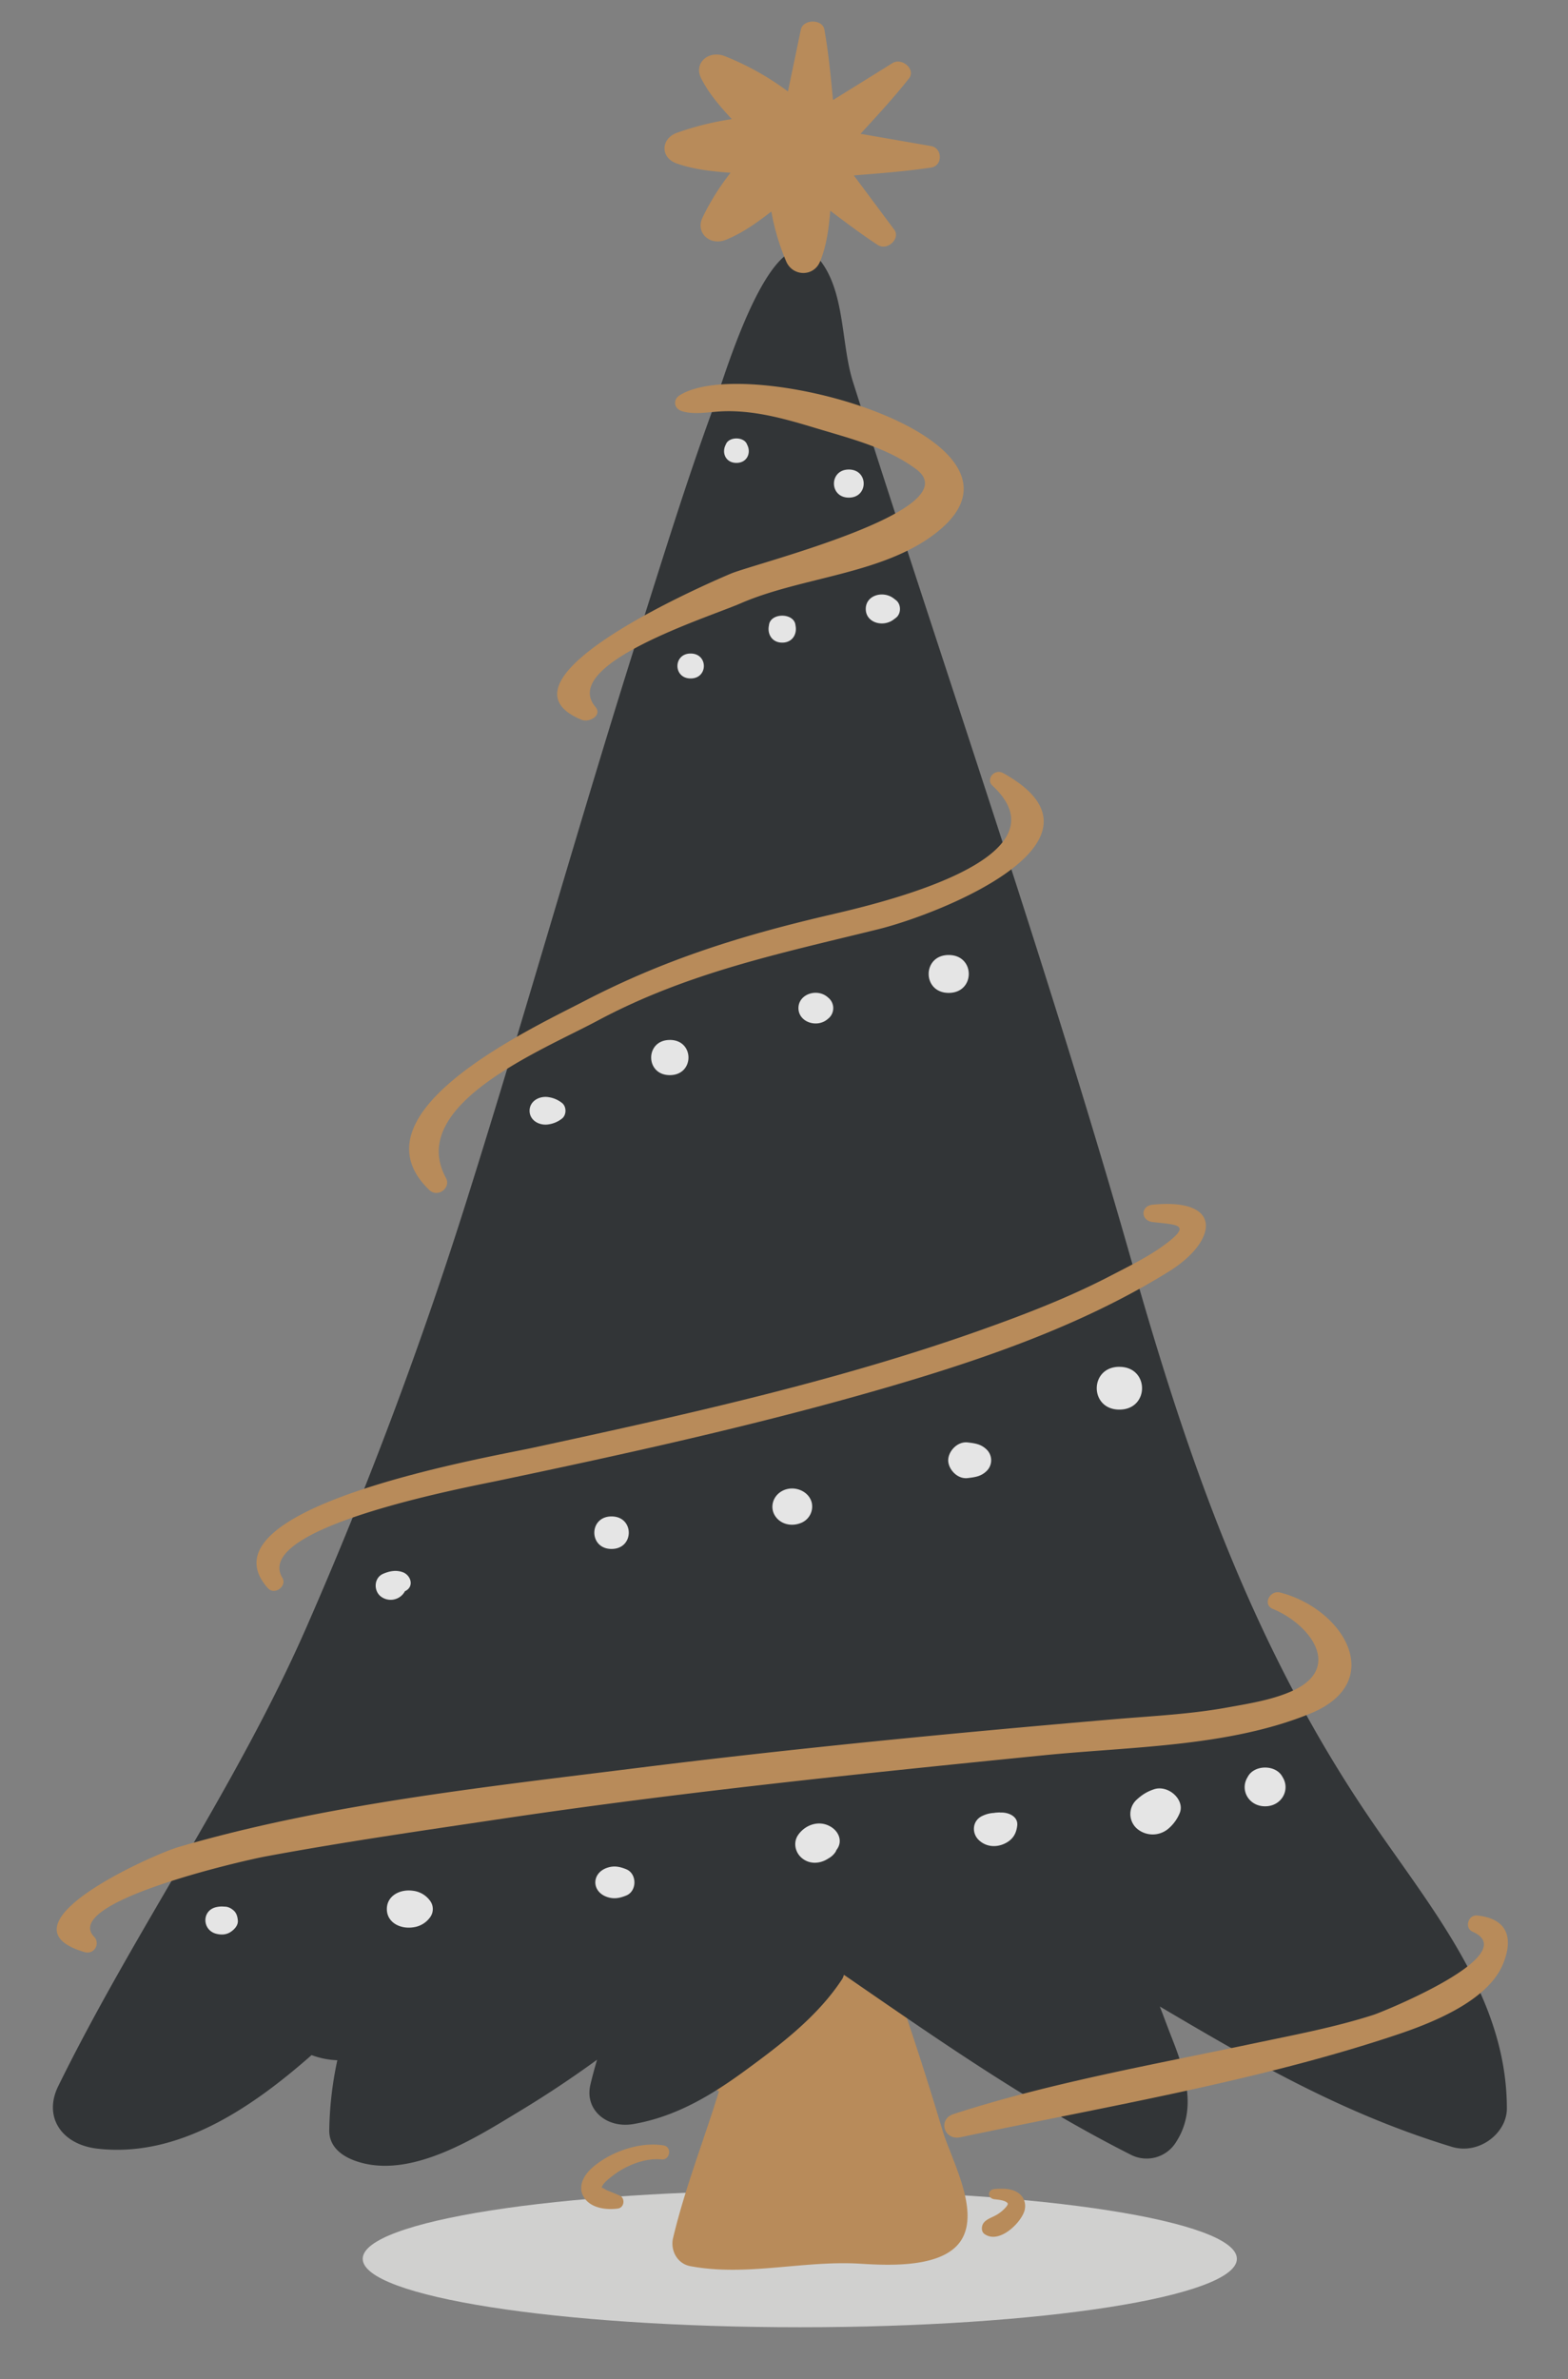 <svg xmlns="http://www.w3.org/2000/svg" viewBox="0 0 536 813"><rect x="0" y="0" width="536" height="813" fill="#808080" stroke="none"/><g opacity=".79"><path fill="#e4e4e3" d="M422.81 771.93c0 12.92-66.89 23.39-149.4 23.39-82.52 0-149.42-10.47-149.42-23.39 0-12.9 66.9-23.38 149.41-23.38 82.52 0 149.41 10.47 149.41 23.38"/><path fill="#c68e50" d="M322.21 728.12a1135.15 1135.15 0 00-22.81-68.5 8.35 8.35 0 00-7.98-5.55c-11.45 0-22.7.39-34.03 1.9-2.16.29-4.08 2.37-4.6 4.2-4.67 16.46-10.09 32.26-10.4 49.38a5.24 5.24 0 003.38 5.12c-5.14 16.7-11.63 33.1-15.7 50.2-.94 3.93 1.22 8.7 5.95 9.58 19.28 3.6 38.59-2.04 58.14-.84 9.87.61 28.29 1.5 34.39-8 6.55-10.21-3.42-27.74-6.34-37.5"/><path fill="#1d2123" d="M468.42 621.67c-40.07-58.78-62.22-122.4-81.1-188.88-19.36-68.14-41.45-135.6-63.55-203.04-10.83-33.05-21.67-66.1-32.19-99.23-3.84-12.12-2.8-28.12-9.6-39.18-16.2-26.33-34.88 39.14-38.33 48.6-9.02 24.65-16.72 49.66-24.65 74.62-20.57 64.74-38.8 130.07-59.21 194.84a1447.25 1447.25 0 01-55.16 146.98C80.67 610.94 46.06 659.7 19.9 712.94c-5.16 10.5 1.14 19.95 13.43 21.35 27.09 3.1 51.79-13.13 73.18-31.98a27.91 27.91 0 008.8 1.76 122.29 122.29 0 00-2.76 24.02c-.01 5.15 3.68 8.41 8.54 10.23 18.95 7.08 42.14-8.16 56.97-17.1a367.16 367.16 0 0026.04-17.33c-.9 3.08-1.7 6.05-2.29 8.58-2.01 8.51 5.56 14.99 14.7 13.41 14.4-2.48 26.51-9.75 37.8-17.98 12.58-9.17 25.25-18.83 33.56-31.54.33-.49.42-.98.64-1.47 31.83 21.92 62.96 43.74 97.98 61.44a11.8 11.8 0 0015.07-3.6c8.13-11.74 3.45-25.09-1.32-37.15-1.14-2.9-2.38-6.3-3.77-9.87 31.9 18.83 62.2 36.48 99.82 47.95 9.26 2.82 18.81-4.63 18.81-13.09 0-38.02-25.51-67.85-46.69-98.9"/><g fill="#c68e50"><path d="M232.32 135.1c-2.35 1.48-1.97 4.55.78 5.41 4.06 1.28 8.9.34 13.02.1 11.21-.65 22.14 2.49 32.63 5.66 11.9 3.6 24.6 6.72 34.47 14.1 18.5 13.9-54.97 32.13-63.35 35.65-9.41 3.96-83.9 36.4-51.12 49.94 2.77 1.14 7.18-1.53 4.79-4.38-12.3-14.63 38.33-30.48 49.66-35.4 21.4-9.3 49.87-9.88 68.01-25.06 37.77-31.61-65.72-60.67-88.89-46.02M342.9 264.2c-2.96-1.64-6.01 2.1-3.64 4.3 27.18 25.25-40.03 40.52-55.89 44.22-30.26 7.06-56.3 15.22-83.57 29.36-18.98 9.84-80.3 38.34-53.1 64.55 2.99 2.89 7.55-.77 5.75-4.06-13.64-25.03 32.93-43.65 51.7-53.7 30.62-16.4 62.11-22.95 95.87-31.26 21.94-5.41 84.28-30.5 42.88-53.42M394.03 411.69c-4.22.4-4.15 5.46 0 5.94 8.15.93 13.01.77 5.4 6.75-5.9 4.65-13.15 8.16-19.9 11.66-14.32 7.44-29.36 13.22-44.72 18.67-49.23 17.46-101.63 29.02-152.95 40.11-15.09 3.26-114.86 20.38-90.31 47.9 2.35 2.62 6.66-.74 4.98-3.51-10.39-17.13 61.62-30.65 73.6-33.16 44.22-9.28 88.4-19 131.67-31.52 33.94-9.83 68.29-21.64 97.89-40.08 16.37-10.2 18.87-25.12-5.66-22.76M437.62 544.24c-3.56-.92-6.07 4.11-2.57 5.57 12.93 5.37 23.52 19.88 7.56 27.64-6.96 3.38-15.48 4.7-23.13 6.08-12.59 2.29-25.44 2.89-38.19 3.97-54.84 4.67-109.75 9.97-164.33 16.8-51.51 6.44-106.25 12.37-155.9 26.9-9.1 2.67-63.15 26.78-32.2 35.9 3.46 1.02 5.46-3 3.33-5.21-11.38-11.77 50.44-25.96 58.67-27.48 26.7-4.96 53.82-8.85 80.7-12.86 61.43-9.16 123.3-15.5 185.14-21.69 29.98-3 63.2-2.85 91.14-14.24 26.37-10.75 11.67-35.71-10.22-41.38M505.01 654.61c-3.21-.34-4.46 4.29-1.64 5.53 17.71 7.85-30.76 27.42-33.8 28.4-13.21 4.26-27.14 6.87-40.77 9.74-34.1 7.2-69.87 13.49-102.86 24.19-5.43 1.76-3.3 9.13 2.4 7.92 49.3-10.44 101.92-19.18 149.49-35.15 12.49-4.2 30.97-11.7 36-24.17 3.5-8.61 1.66-15.35-8.82-16.46M226.83 733.18c-8.48-1.4-18.87 2.47-24.81 8.02-2.6 2.42-4.43 6.07-2.63 9.34 2.18 3.97 7.45 4.78 11.8 4.22 2.27-.3 2.6-3.59.63-4.45-1.48-.65-2.98-1.22-4.47-1.85-.38-.17-1.68-1.15-1.62-.64-.16-1.33 2.4-3.24 3.56-4.16 4.32-3.44 11-6.27 16.83-5.7 3 .3 3.66-4.3.71-4.78M348.5 749.72c-2.28-1.88-5.69-1.89-8.54-1.64-2.5.23-2.44 3.23 0 3.5 1.21.14 3.69.32 4.5 1.37.05.06.03.33.05.25-.09.35-.35.74-.7 1.14a12.5 12.5 0 01-3.3 2.66c-1.8 1.03-4.31 1.63-4.79 3.82-.18.87-.07 1.98.75 2.59 4.95 3.65 12.38-3.6 13.69-7.77.65-2.1.12-4.43-1.67-5.92M318.27 49.92l-24.1-4.19.59-.66c5.5-5.98 10.97-11.93 15.98-18.28 2.4-3.04-2.37-7.26-5.7-5.2-6.75 4.21-13.52 8.4-20.27 12.6-.03-.28-.08-.56-.1-.84-.74-7.8-1.49-15.52-2.86-23.24-.66-3.7-7.3-3.6-8.05 0l-4.41 21.15a94.53 94.53 0 00-21.58-12.07c-5.53-2.16-10.67 2.32-8.15 7.44 2.58 5.23 6.48 9.7 10.54 14.08a99.62 99.62 0 00-18.76 4.67c-5.59 2.04-5.75 8.53 0 10.52 5.86 2.03 12.07 2.68 18.32 3.15a82.72 82.72 0 00-9.62 15.41c-2.37 5.06 2.54 9.75 8.15 7.44 5.73-2.35 10.63-5.9 15.42-9.61a78.83 78.83 0 005.11 17.12c2.24 5.1 9.35 5.25 11.53 0 2.31-5.56 3-11.47 3.51-17.4 5.28 4.02 10.58 8 16.17 11.67 3.33 2.2 7.95-2.17 5.69-5.2l-13.8-18.51.93-.1c8.53-.67 17-1.35 25.46-2.6 4.05-.6 3.95-6.66 0-7.35"/></g><g fill="#fff"><path d="M255.5 152.2l-.23-.53c-1.15-2.44-5.91-2.44-7.06 0l-.24.52c-1.26 2.68.14 6 3.77 6 3.62 0 5.02-3.32 3.77-6M290.16 160.46c-6.78 0-6.78 9.6 0 9.6s6.77-9.6 0-9.6M306.27 205.1l-.78-.6c-3.6-2.75-9.54-1.13-9.54 3.6 0 4.75 5.94 6.37 9.54 3.61l.78-.59c1.83-1.4 1.83-4.62 0-6.02M272 214.1c-.04-.21-.08-.42-.1-.63-.65-4.09-8.37-4.09-9.01 0l-.1.63c-.43 2.75 1.2 5.51 4.6 5.51 3.4 0 5.03-2.76 4.6-5.51M236.09 223.34c-6.02 0-6.02 8.52 0 8.52s6.02-8.52 0-8.52M192.08 376.9a9.56 9.56 0 00-4.4-1.93c-3.31-.61-6.65 1.34-6.65 4.62 0 3.29 3.34 5.24 6.65 4.63a9.58 9.58 0 004.4-1.93c1.63-1.25 1.63-4.14 0-5.39M228.97 355.4c-8.5 0-8.5 12.02 0 12.02s8.5-12.03 0-12.03M283.27 341.07l-.37-.32c-3.67-3.13-9.96-.99-9.96 3.77 0 4.77 6.3 6.9 9.96 3.77l.37-.31a4.6 4.6 0 000-6.91M324.3 326.37c-9.13 0-9.13 12.94 0 12.94 9.15 0 9.15-12.94 0-12.94M137.52 537.23c-2.28-.76-4.42-.3-6.54.6-3.1 1.34-3.3 5.5-1.06 7.54a5.52 5.52 0 008.51-1.6h.03c3.26-1.54 2.02-5.56-.94-6.54M209.05 518.23c-7.85 0-7.85 11.11 0 11.11s7.85-11.11 0-11.11M277.4 513.23c-1.16-3.87-6.2-5.75-10-3.72-3.21 1.71-4.33 5.59-2.46 8.51 1.9 2.96 5.73 3.78 9 2.38a6.03 6.03 0 003.47-7.17M337.11 495.22c-1.86-1.72-3.81-1.98-6.3-2.28-3.62-.42-6.68 3.1-6.68 6.1 0 2.99 3.06 6.52 6.67 6.08 2.5-.3 4.45-.55 6.31-2.27a5.12 5.12 0 000-7.63M382.65 467.1c-10.32 0-10.32 14.62 0 14.62s10.32-14.61 0-14.61M79.68 652.74a5.11 5.11 0 00-1.96-1.05 4.2 4.2 0 00-1.05-.11c-.9-.1-1.81-.04-2.75.17-5.04 1.13-4.84 7.87 0 9.1 1.68.42 3.37.37 4.84-.57 1.4-.91 2.73-2.35 2.54-4.06-.14-1.32-.47-2.58-1.62-3.48M147.14 649.76a8.4 8.4 0 00-5.93-3.6c-4.47-.66-8.97 1.7-8.97 6.25 0 4.54 4.5 6.9 8.97 6.24a8.4 8.4 0 005.93-3.6 4.74 4.74 0 000-5.3M214.07 638.8c-2.22-.9-4.18-1.3-6.53-.5-5.38 1.83-5.38 8.16 0 9.98 2.35.8 4.31.4 6.53-.5 3.73-1.5 3.73-7.47 0-8.98M284.08 624.33c-4.05-2.5-8.89-.72-11.28 2.8-1.64 2.4-1.07 5.69 1.08 7.65 2.7 2.46 6.46 2.23 9.31.32a6.78 6.78 0 002.46-2.27l.45-.96c-.14.33-.11.32.12-.06 1.78-2.67.53-5.84-2.14-7.48"/><path d="M283.67 634.8l-.48.3-.06.05.54-.36M341.5 619.48c1.89-.25-2.99.08-1.17.05-1.74.03-3.11.36-4.65 1.1-3.33 1.63-3.56 5.78-1.15 8.14 2.4 2.34 5.85 2.71 8.91 1.26 2.82-1.33 4-3.46 4.29-6.22.33-3.22-3.38-4.7-6.23-4.33M394.39 611.5c-2.35.8-4.01 1.87-5.78 3.48a6.64 6.64 0 000 9.9 8.27 8.27 0 0010.85 0 13.96 13.96 0 003.81-5.27c1.87-4.53-3.93-9.82-8.88-8.11M438.58 607.55l-.29-.5c-2.3-4.01-9.36-4.01-11.67 0l-.28.5c-2.46 4.29.56 9.74 6.12 9.74 5.56 0 8.58-5.45 6.12-9.74"/></g></g></svg>